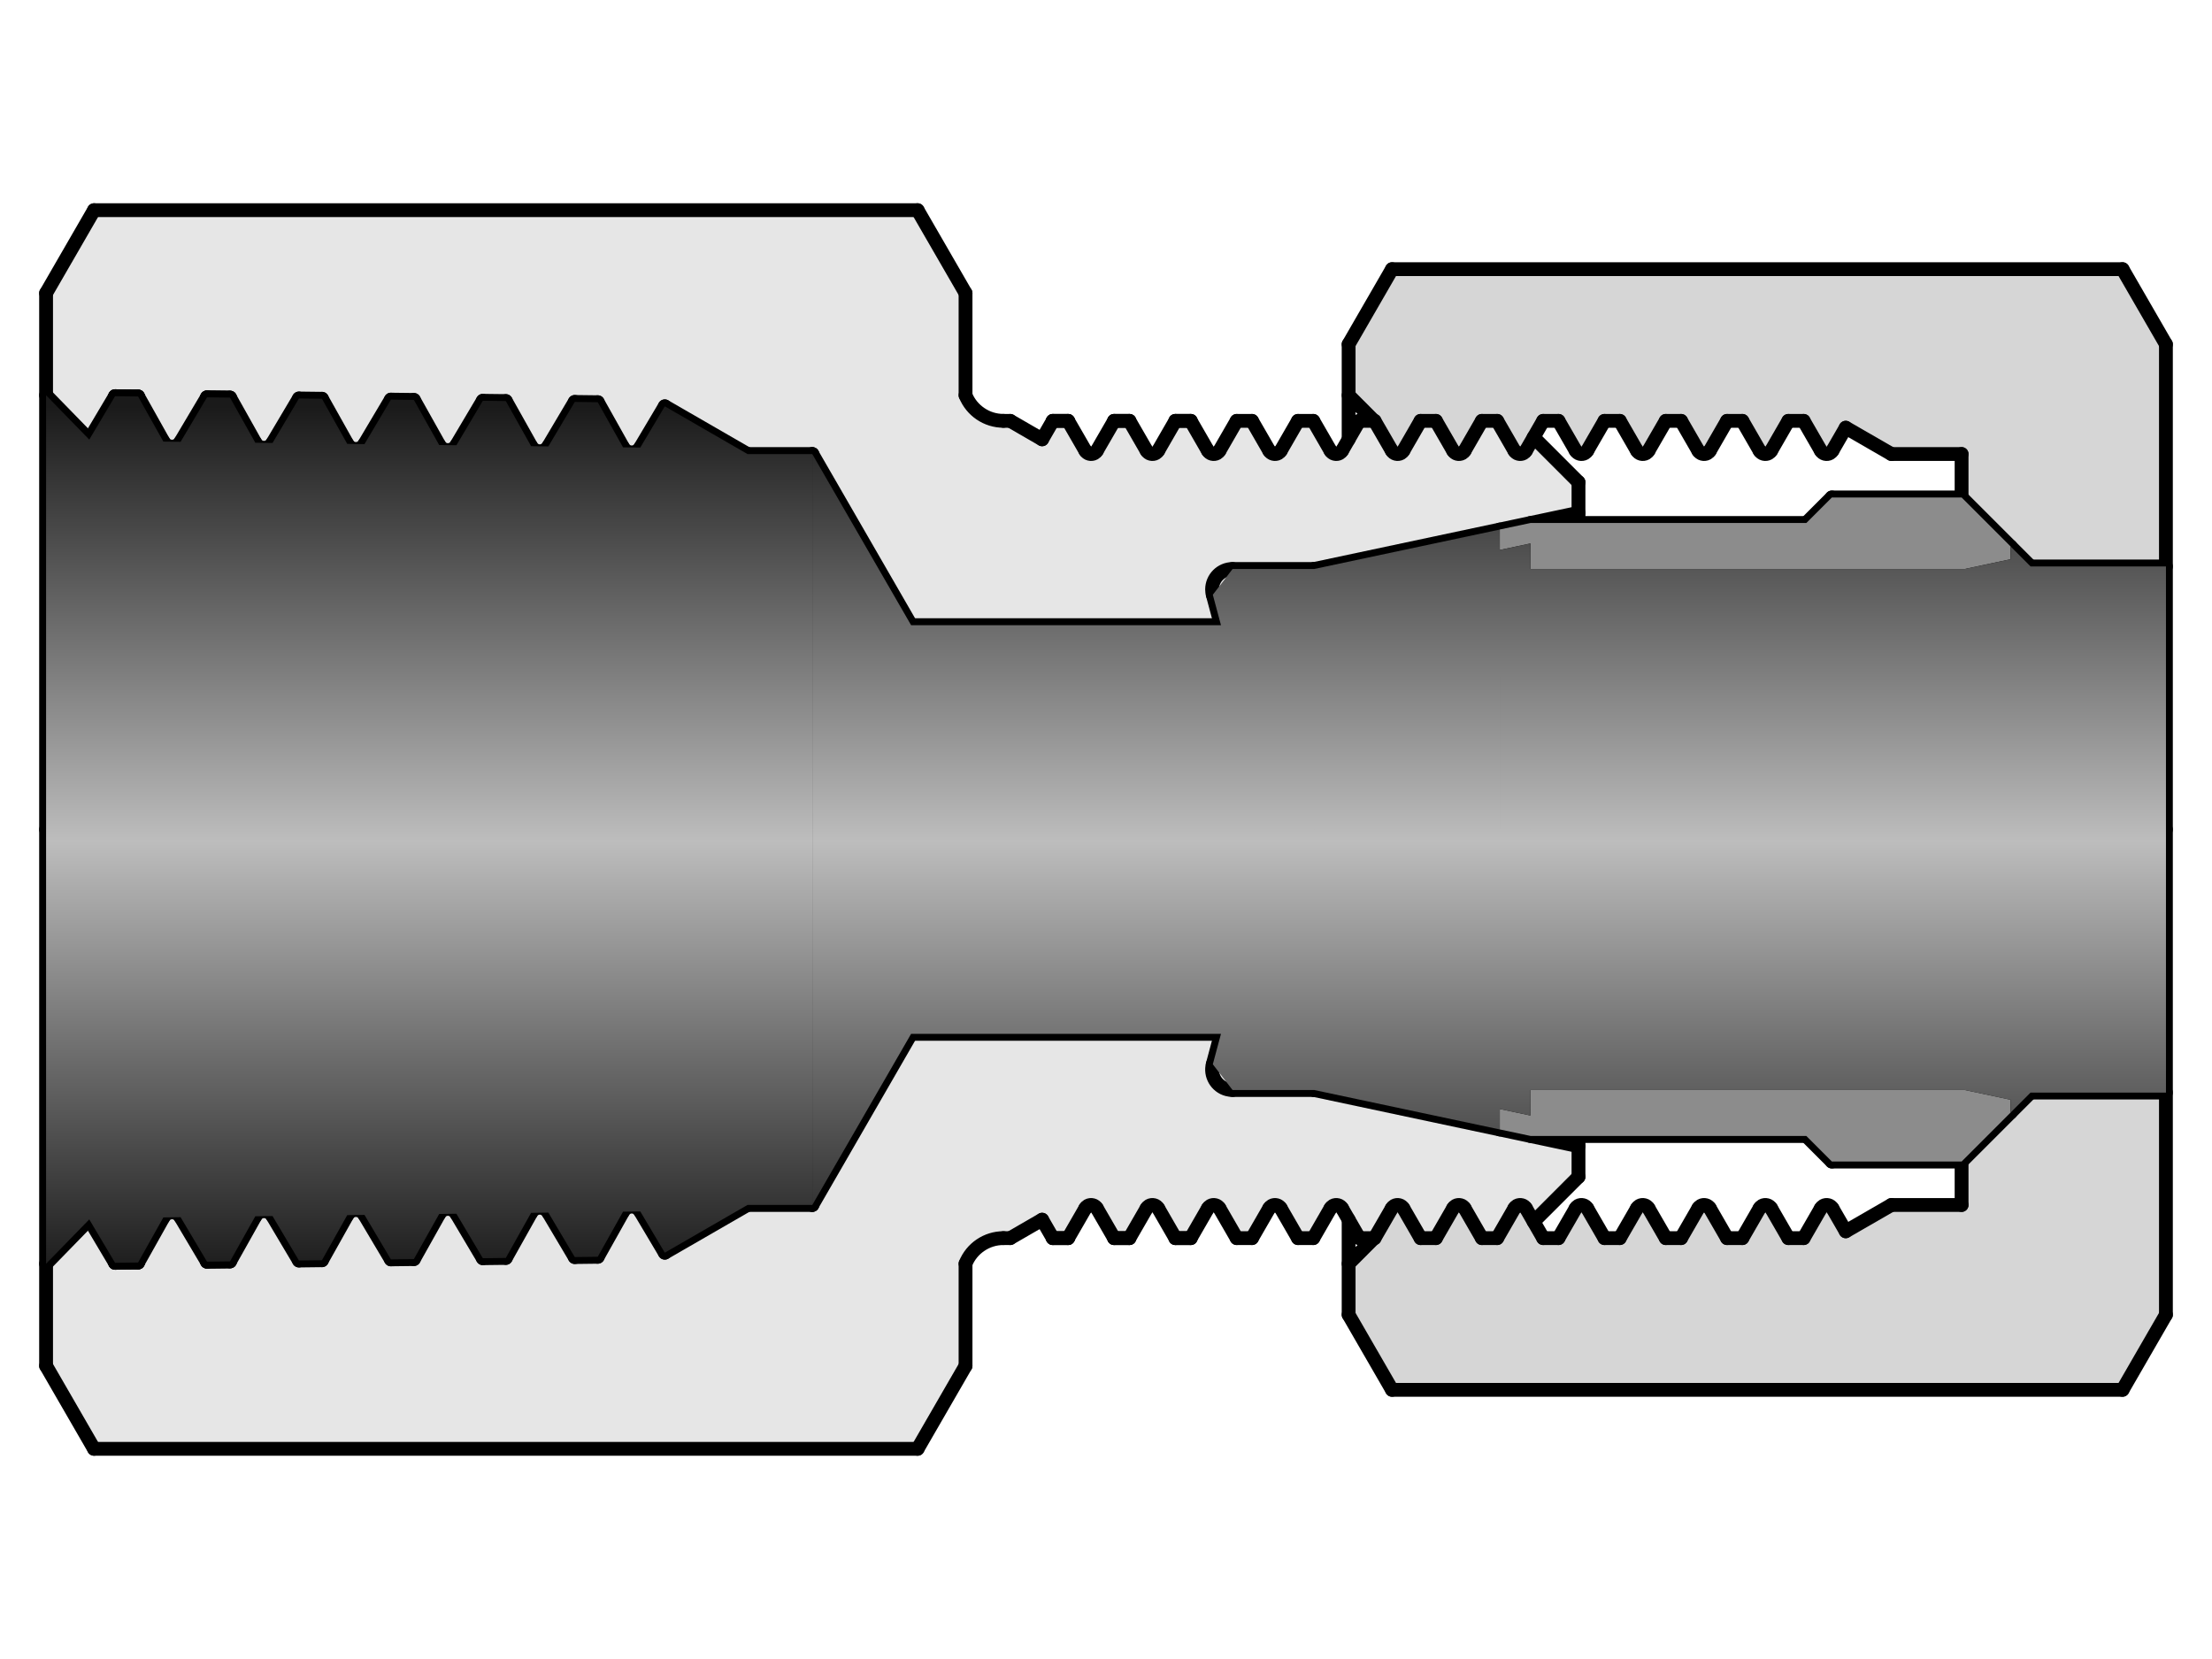 <?xml version="1.0" encoding="UTF-8"?><svg id="_イヤー_1" xmlns="http://www.w3.org/2000/svg" xmlns:xlink="http://www.w3.org/1999/xlink" viewBox="0 0 480 360"><defs><style>.cls-1{fill:url(#CYLINDER_2);}.cls-1,.cls-2,.cls-3,.cls-4{fill-rule:evenodd;}.cls-2{fill:#d6d6d6;}.cls-3{fill:#8c8c8c;}.cls-4{fill:#e6e6e6;}.cls-5{fill:none;stroke:#000;stroke-linecap:round;stroke-linejoin:round;stroke-width:3px;}</style><linearGradient id="CYLINDER_2" x1="-944.47" y1="930.94" x2="-944.47" y2="917.79" gradientTransform="translate(13781.25 -13072.95) scale(14.34)" gradientUnits="userSpaceOnUse"><stop offset="0" stop-color="#1a1a1a"/><stop offset=".5" stop-color="#bdbdbd"/><stop offset="1" stop-color="#1a1a1a"/></linearGradient></defs><g id="HATCH"><path class="cls-2" d="M292.65,285.3l9.41,16.29h158.54l9.41-16.29v-48.22h-29.37l-4.33,4.33-10.63,10.63v9.43h-15.24l-9.91,5.72-2.89-5h-2.49l-3.74,6.48h-3.32l-3.74-6.48h-2.49l-3.74,6.48h-3.32l-3.74-6.48h-2.49l-3.74,6.48h-3.32l-3.74-6.48h-2.49l-3.74,6.48h-3.32l-3.74-6.48h-2.49l-3.74,6.48h-3.32l-2.06-3.57-1.68-2.91h-2.49l-3.74,6.48h-3.32l-3.74-6.48h-2.49l-3.74,6.48h-3.32l-3.74-6.48h-2.49l-3.83,6.48-5.54,5.54v11.08m5.63-193.98l3.74,6.48h2.49l3.74-6.48h3.32l3.74,6.48h2.49l3.74-6.48h3.32l3.74,6.48h2.49l1.68-2.91,2.06-3.57h3.32l3.74,6.48h2.49l3.74-6.48h3.32l3.74,6.48h2.49l3.74-6.48h3.32l3.74,6.48h2.49l3.74-6.48h3.32l3.74,6.48h2.49l3.74-6.48h3.32l3.74,6.48h2.49l2.89-5,9.91,5.72h15.24v9.43l10.63,10.63,4.33,4.33h29.37v-48.22l-9.41-16.29h-158.54l-9.41,16.29v11.08l5.54,5.54h.09Z"/></g><g id="HATCH-2"><path class="cls-4" d="M285.17,123.47l40.28-8.56,6.65-1.41,10.43-2.22v-6.65l-9.73-9.73-1.68,2.91h-2.49l-3.74-6.48h-3.32l-3.74,6.48h-2.49l-3.74-6.48h-3.32l-3.74,6.48h-2.49l-3.83-6.48h-3.23l-2.31,4-1.43,2.48h-2.49l-3.74-6.48h-3.32l-3.74,6.48h-2.49l-3.74-6.48h-3.32l-3.74,6.48h-2.49l-3.74-6.48h-3.32l-3.74,6.48h-2.49l-3.74-6.48h-3.32l-3.74,6.48h-2.49l-3.74-6.48h-3.32l-2.31,4-6.93-4h-1.48l-8.22-5.54v-22.17l-10.4-18H20.4l-10.4,18v22.16l9.37,9.62,5.6-9.42,4.99,.06,5.49,9.79,3.74,.05,5.73-9.65,4.99,.06,5.49,9.79,3.74,.05,5.73-9.65,4.99,.06,5.49,9.79,3.74,.05,5.73-9.65,4.99,.06,5.49,9.79,3.74,.05,5.73-9.65,4.99,.06,5.49,9.79,3.74,.05,5.73-9.65,4.99,.06,5.49,9.79,3.74,.05,5.32-8.95,17.95,10.36h14.05l21.44,37.13h67.24l-1.77-6.61,4.28-5.58h17.72m40.28,121.62l-40.28-8.56h-17.72l-4.28-5.58,1.77-6.61h-67.24l-21.44,37.13h-14.05l-17.95,10.36-5.32-8.95-3.74,.05-5.49,9.79-4.99,.06-5.73-9.65-3.74,.05-5.49,9.79-4.99,.06-5.73-9.65-3.74,.05-5.49,9.79-4.99,.06-5.73-9.65-3.74,.05-5.49,9.79-4.99,.06-5.73-9.65-3.74,.05-5.49,9.79-4.99,.06-5.73-9.65-3.74,.05-5.49,9.79-4.99,.06-5.6-9.42-9.37,9.62v22.16l10.4,18H199.12l10.4-18v-22.17l8.22-5.54h1.48l6.93-4,2.31,4h3.32l3.74-6.48h2.49l3.74,6.48h3.32l3.74-6.48h2.49l3.74,6.48h3.32l3.74-6.48h2.49l3.74,6.48h3.32l3.74-6.48h2.49l3.74,6.48h3.32l3.74-6.48h2.49l1.43,2.48,2.31,4h3.32l3.74-6.48h2.49l3.74,6.48h3.32l3.74-6.48h2.49l3.74,6.48h3.32l3.74-6.48h2.49l1.68,2.91,9.73-9.73v-6.65l-10.43-2.22-6.65-1.41Z"/></g><g id="LINE"><line class="cls-5" x1="302.06" y1="58.41" x2="460.59" y2="58.41"/></g><g id="LINE-2"><line class="cls-5" x1="397.5" y1="107.95" x2="425.66" y2="107.95"/></g><g id="LINE-3"><line class="cls-5" x1="332.1" y1="123.47" x2="426.32" y2="123.47"/></g><g id="LINE-4"><line class="cls-5" x1="292.65" y1="74.7" x2="302.06" y2="58.41"/></g><g id="LINE-5"><line class="cls-5" x1="342.53" y1="111.28" x2="285.17" y2="123.47"/></g><g id="LINE-6"><line class="cls-5" x1="264.94" y1="135.66" x2="197.7" y2="135.66"/></g><g id="LINE-7"><line class="cls-5" x1="285.17" y1="123.47" x2="285.17" y2="180"/></g><g id="LINE-8"><line class="cls-5" x1="264.94" y1="135.66" x2="264.94" y2="180"/></g><g id="LINE-9"><line class="cls-5" x1="285.17" y1="123.47" x2="267.45" y2="123.47"/></g><g id="LINE-10"><line class="cls-5" x1="263.17" y1="129.05" x2="264.94" y2="135.66"/></g><g id="ARC"><path class="cls-5" d="M267.45,123.47c-2.45,0-4.43,1.99-4.43,4.43,0,.39,.05,.77,.15,1.15"/></g><g id="ARC-2"><path class="cls-5" d="M209.52,85.78c1.36,3.35,4.61,5.54,8.22,5.54"/></g><g id="LINE-11"><line class="cls-5" x1="226.14" y1="95.33" x2="219.22" y2="91.33"/></g><g id="LINE-12"><line class="cls-5" x1="292.65" y1="95.33" x2="292.65" y2="74.7"/></g><g id="LINE-13"><line class="cls-5" x1="292.65" y1="85.78" x2="298.19" y2="91.33"/></g><g id="LINE-14"><line class="cls-5" x1="325.45" y1="114.91" x2="325.45" y2="180"/></g><g id="LINE-15"><line class="cls-5" x1="332.1" y1="117.93" x2="332.1" y2="180"/></g><g id="LINE-16"><line class="cls-5" x1="325.45" y1="119.34" x2="332.1" y2="117.93"/></g><g id="LINE-17"><line class="cls-5" x1="332.1" y1="113.49" x2="391.96" y2="113.49"/></g><g id="LINE-18"><line class="cls-5" x1="332.8" y1="94.9" x2="342.53" y2="104.63"/></g><g id="LINE-19"><line class="cls-5" x1="342.53" y1="104.63" x2="342.53" y2="113.49"/></g><g id="LINE-20"><line class="cls-5" x1="400.52" y1="92.81" x2="410.42" y2="98.52"/></g><g id="LINE-21"><line class="cls-5" x1="391.96" y1="113.49" x2="397.5" y2="107.95"/></g><g id="LINE-22"><line class="cls-5" x1="440.63" y1="122.92" x2="425.66" y2="107.95"/></g><g id="LINE-23"><line class="cls-5" x1="470" y1="74.7" x2="470" y2="180"/></g><g id="LINE-24"><line class="cls-5" x1="440.63" y1="122.92" x2="440.63" y2="180"/></g><g id="LINE-25"><line class="cls-5" x1="426.32" y1="123.47" x2="426.32" y2="180"/></g><g id="LINE-26"><line class="cls-5" x1="436.29" y1="118.58" x2="436.29" y2="180"/></g><g id="LINE-27"><line class="cls-5" x1="470" y1="122.92" x2="440.63" y2="122.92"/></g><g id="LINE-28"><line class="cls-5" x1="426.32" y1="123.47" x2="436.29" y2="121.35"/></g><g id="LINE-29"><line class="cls-5" x1="425.66" y1="107.95" x2="425.66" y2="98.52"/></g><g id="LINE-30"><line class="cls-5" x1="460.59" y1="58.41" x2="470" y2="74.7"/></g><g id="LINE-31"><line class="cls-5" x1="209.52" y1="85.78" x2="209.52" y2="63.61"/></g><g id="LINE-32"><line class="cls-5" x1="209.52" y1="63.61" x2="199.12" y2="45.61"/></g><g id="LINE-33"><line class="cls-5" x1="199.12" y1="45.61" x2="20.4" y2="45.61"/></g><g id="LINE-34"><line class="cls-5" x1="20.4" y1="45.61" x2="10" y2="63.61"/></g><g id="LINE-35"><line class="cls-5" x1="10" y1="63.61" x2="10" y2="180"/></g><g id="LINE-36"><line class="cls-5" x1="176.27" y1="98.53" x2="176.27" y2="180"/></g><g id="LINE-37"><line class="cls-5" x1="10" y1="85.77" x2="19.37" y2="95.39"/></g><g id="LINE-38"><line class="cls-5" x1="144.26" y1="88.17" x2="162.21" y2="98.53"/></g><g id="LINE-39"><line class="cls-5" x1="162.21" y1="98.53" x2="176.27" y2="98.53"/></g><g id="LINE-40"><line class="cls-5" x1="197.7" y1="180" x2="197.7" y2="135.66"/></g><g id="LINE-41"><line class="cls-5" x1="197.7" y1="135.66" x2="176.27" y2="98.53"/></g><g id="LINE-42"><line class="cls-5" x1="228.45" y1="91.33" x2="231.78" y2="91.33"/></g><g id="LINE-43"><line class="cls-5" x1="241.76" y1="91.33" x2="245.08" y2="91.33"/></g><g id="LINE-44"><line class="cls-5" x1="255.06" y1="91.33" x2="258.38" y2="91.33"/></g><g id="LINE-45"><line class="cls-5" x1="251.32" y1="97.81" x2="255.06" y2="91.33"/></g><g id="LINE-46"><line class="cls-5" x1="258.38" y1="91.33" x2="262.12" y2="97.81"/></g><g id="LINE-47"><line class="cls-5" x1="264.62" y1="97.81" x2="268.36" y2="91.33"/></g><g id="LINE-48"><line class="cls-5" x1="226.14" y1="95.33" x2="228.45" y2="91.33"/></g><g id="LINE-49"><line class="cls-5" x1="231.78" y1="91.33" x2="235.52" y2="97.81"/></g><g id="LINE-50"><line class="cls-5" x1="238.01" y1="97.81" x2="241.76" y2="91.33"/></g><g id="LINE-51"><line class="cls-5" x1="245.08" y1="91.33" x2="248.82" y2="97.81"/></g><g id="ARC-3"><path class="cls-5" d="M262.12,97.81c.4,.69,1.28,.92,1.97,.53,.22-.13,.4-.31,.53-.53"/></g><g id="ARC-4"><path class="cls-5" d="M248.82,97.81c.4,.69,1.28,.92,1.97,.53,.22-.13,.4-.31,.53-.53"/></g><g id="LINE-52"><line class="cls-5" x1="255.06" y1="91.33" x2="258.38" y2="91.33"/></g><g id="LINE-53"><line class="cls-5" x1="241.76" y1="91.33" x2="245.08" y2="91.33"/></g><g id="LINE-54"><line class="cls-5" x1="228.45" y1="91.33" x2="231.78" y2="91.33"/></g><g id="ARC-5"><path class="cls-5" d="M235.52,97.81c.4,.69,1.28,.92,1.97,.53,.22-.13,.4-.31,.53-.53"/></g><g id="LINE-55"><line class="cls-5" x1="271.68" y1="91.33" x2="275.42" y2="97.81"/></g><g id="LINE-56"><line class="cls-5" x1="277.92" y1="97.81" x2="281.66" y2="91.33"/></g><g id="ARC-6"><path class="cls-5" d="M275.42,97.81c.4,.69,1.28,.92,1.97,.53,.22-.13,.4-.31,.53-.53"/></g><g id="LINE-57"><line class="cls-5" x1="268.36" y1="91.33" x2="271.68" y2="91.33"/></g><g id="LINE-58"><line class="cls-5" x1="284.98" y1="91.33" x2="288.72" y2="97.81"/></g><g id="ARC-7"><path class="cls-5" d="M288.72,97.81c.4,.69,1.28,.92,1.97,.53,.22-.13,.4-.31,.53-.53"/></g><g id="LINE-59"><line class="cls-5" x1="281.66" y1="91.33" x2="284.98" y2="91.33"/></g><g id="LINE-60"><line class="cls-5" x1="217.74" y1="91.33" x2="219.22" y2="91.33"/></g><g id="LINE-61"><line class="cls-5" x1="291.22" y1="97.81" x2="294.96" y2="91.33"/></g><g id="LINE-62"><line class="cls-5" x1="298.28" y1="91.33" x2="302.03" y2="97.81"/></g><g id="ARC-8"><path class="cls-5" d="M302.03,97.81c.4,.69,1.28,.92,1.97,.53,.22-.13,.4-.31,.53-.53"/></g><g id="LINE-63"><line class="cls-5" x1="294.96" y1="91.33" x2="298.28" y2="91.33"/></g><g id="LINE-64"><line class="cls-5" x1="304.52" y1="97.81" x2="308.26" y2="91.33"/></g><g id="LINE-65"><line class="cls-5" x1="311.59" y1="91.33" x2="315.33" y2="97.81"/></g><g id="ARC-9"><path class="cls-5" d="M315.33,97.81c.4,.69,1.28,.92,1.97,.53,.22-.13,.4-.31,.53-.53"/></g><g id="LINE-66"><line class="cls-5" x1="308.26" y1="91.33" x2="311.59" y2="91.33"/></g><g id="LINE-67"><line class="cls-5" x1="317.82" y1="97.81" x2="321.56" y2="91.33"/></g><g id="LINE-68"><line class="cls-5" x1="324.89" y1="91.33" x2="328.63" y2="97.81"/></g><g id="ARC-10"><path class="cls-5" d="M328.63,97.81c.4,.69,1.28,.92,1.97,.53,.22-.13,.4-.31,.53-.53"/></g><g id="LINE-69"><line class="cls-5" x1="321.56" y1="91.33" x2="324.89" y2="91.33"/></g><g id="LINE-70"><line class="cls-5" x1="331.12" y1="97.81" x2="334.86" y2="91.33"/></g><g id="LINE-71"><line class="cls-5" x1="338.19" y1="91.33" x2="341.93" y2="97.81"/></g><g id="ARC-11"><path class="cls-5" d="M341.93,97.81c.4,.69,1.28,.92,1.97,.53,.22-.13,.4-.31,.53-.53"/></g><g id="LINE-72"><line class="cls-5" x1="334.86" y1="91.33" x2="338.19" y2="91.33"/></g><g id="LINE-73"><line class="cls-5" x1="344.42" y1="97.81" x2="348.17" y2="91.33"/></g><g id="LINE-74"><line class="cls-5" x1="351.49" y1="91.33" x2="355.23" y2="97.81"/></g><g id="ARC-12"><path class="cls-5" d="M355.23,97.81c.4,.69,1.28,.92,1.97,.53,.22-.13,.4-.31,.53-.53"/></g><g id="LINE-75"><line class="cls-5" x1="348.17" y1="91.33" x2="351.49" y2="91.33"/></g><g id="LINE-76"><line class="cls-5" x1="357.72" y1="97.81" x2="361.47" y2="91.33"/></g><g id="LINE-77"><line class="cls-5" x1="364.79" y1="91.33" x2="368.53" y2="97.81"/></g><g id="ARC-13"><path class="cls-5" d="M368.53,97.81c.4,.69,1.28,.92,1.97,.53,.22-.13,.4-.31,.53-.53"/></g><g id="LINE-78"><line class="cls-5" x1="361.47" y1="91.33" x2="364.79" y2="91.33"/></g><g id="LINE-79"><line class="cls-5" x1="371.03" y1="97.81" x2="374.77" y2="91.33"/></g><g id="LINE-80"><line class="cls-5" x1="378.09" y1="91.33" x2="381.83" y2="97.81"/></g><g id="ARC-14"><path class="cls-5" d="M381.83,97.81c.4,.69,1.28,.92,1.97,.53,.22-.13,.4-.31,.53-.53"/></g><g id="LINE-81"><line class="cls-5" x1="374.77" y1="91.33" x2="378.09" y2="91.33"/></g><g id="LINE-82"><line class="cls-5" x1="384.33" y1="97.81" x2="388.07" y2="91.33"/></g><g id="LINE-83"><line class="cls-5" x1="391.39" y1="91.33" x2="395.13" y2="97.81"/></g><g id="ARC-15"><path class="cls-5" d="M395.13,97.81c.4,.69,1.28,.92,1.97,.53,.22-.13,.4-.31,.53-.53"/></g><g id="LINE-84"><line class="cls-5" x1="388.07" y1="91.33" x2="391.39" y2="91.33"/></g><g id="LINE-85"><line class="cls-5" x1="397.63" y1="97.81" x2="400.52" y2="92.81"/></g><g id="LINE-86"><line class="cls-5" x1="410.42" y1="98.52" x2="425.66" y2="98.52"/></g><g id="LINE-87"><line class="cls-5" x1="24.97" y1="85.97" x2="29.96" y2="86.03"/></g><g id="LINE-88"><line class="cls-5" x1="44.92" y1="86.22" x2="49.91" y2="86.28"/></g><g id="LINE-89"><line class="cls-5" x1="39.19" y1="95.87" x2="44.92" y2="86.22"/></g><g id="LINE-90"><line class="cls-5" x1="49.91" y1="86.28" x2="55.4" y2="96.07"/></g><g id="LINE-91"><line class="cls-5" x1="59.14" y1="96.12" x2="64.87" y2="86.47"/></g><g id="LINE-92"><line class="cls-5" x1="19.37" y1="95.39" x2="24.97" y2="85.97"/></g><g id="LINE-93"><line class="cls-5" x1="29.96" y1="86.03" x2="35.45" y2="95.82"/></g><g id="ARC-16"><path class="cls-5" d="M55.4,96.07c.58,1.04,1.9,1.41,2.94,.83,.33-.19,.61-.45,.8-.78"/></g><g id="ARC-17"><path class="cls-5" d="M35.45,95.82c.58,1.04,1.9,1.41,2.94,.83,.33-.19,.61-.45,.8-.78"/></g><g id="LINE-94"><line class="cls-5" x1="44.92" y1="86.22" x2="49.91" y2="86.28"/></g><g id="LINE-95"><line class="cls-5" x1="24.97" y1="85.97" x2="29.96" y2="86.03"/></g><g id="LINE-96"><line class="cls-5" x1="69.86" y1="86.53" x2="75.35" y2="96.32"/></g><g id="LINE-97"><line class="cls-5" x1="79.09" y1="96.37" x2="84.82" y2="86.72"/></g><g id="ARC-18"><path class="cls-5" d="M75.35,96.32c.58,1.04,1.9,1.41,2.94,.83,.33-.19,.61-.45,.8-.78"/></g><g id="LINE-98"><line class="cls-5" x1="64.87" y1="86.47" x2="69.86" y2="86.53"/></g><g id="LINE-99"><line class="cls-5" x1="89.81" y1="86.78" x2="95.3" y2="96.57"/></g><g id="LINE-100"><line class="cls-5" x1="84.82" y1="86.72" x2="89.81" y2="86.78"/></g><g id="LINE-101"><line class="cls-5" x1="99.04" y1="96.62" x2="104.77" y2="86.97"/></g><g id="ARC-19"><path class="cls-5" d="M95.3,96.57c.58,1.04,1.9,1.41,2.94,.83,.33-.19,.61-.45,.8-.78"/></g><g id="LINE-102"><line class="cls-5" x1="109.76" y1="87.03" x2="115.25" y2="96.82"/></g><g id="LINE-103"><line class="cls-5" x1="104.77" y1="86.97" x2="109.76" y2="87.03"/></g><g id="LINE-104"><line class="cls-5" x1="118.99" y1="96.87" x2="124.72" y2="87.22"/></g><g id="ARC-20"><path class="cls-5" d="M115.25,96.82c.58,1.04,1.9,1.41,2.94,.83,.33-.19,.61-.45,.8-.78"/></g><g id="LINE-105"><line class="cls-5" x1="129.71" y1="87.28" x2="135.2" y2="97.07"/></g><g id="LINE-106"><line class="cls-5" x1="124.72" y1="87.22" x2="129.71" y2="87.28"/></g><g id="LINE-107"><line class="cls-5" x1="138.94" y1="97.12" x2="144.26" y2="88.17"/></g><g id="ARC-21"><path class="cls-5" d="M135.2,97.07c.58,1.04,1.9,1.41,2.94,.83,.33-.19,.61-.45,.8-.78"/></g><g id="LINE-108"><line class="cls-5" x1="302.06" y1="301.59" x2="460.59" y2="301.59"/></g><g id="LINE-109"><line class="cls-5" x1="397.5" y1="252.05" x2="425.66" y2="252.05"/></g><g id="LINE-110"><line class="cls-5" x1="332.1" y1="236.53" x2="426.32" y2="236.53"/></g><g id="LINE-111"><line class="cls-5" x1="292.65" y1="285.3" x2="302.06" y2="301.59"/></g><g id="LINE-112"><line class="cls-5" x1="342.53" y1="248.72" x2="285.17" y2="236.53"/></g><g id="LINE-113"><line class="cls-5" x1="264.94" y1="224.34" x2="197.7" y2="224.34"/></g><g id="LINE-114"><line class="cls-5" x1="285.17" y1="236.53" x2="285.17" y2="180"/></g><g id="LINE-115"><line class="cls-5" x1="264.94" y1="224.34" x2="264.94" y2="180"/></g><g id="LINE-116"><line class="cls-5" x1="285.17" y1="236.53" x2="267.45" y2="236.53"/></g><g id="LINE-117"><line class="cls-5" x1="263.17" y1="230.95" x2="264.94" y2="224.34"/></g><g id="ARC-22"><path class="cls-5" d="M263.17,230.95c-.63,2.37,.77,4.8,3.14,5.43,.37,.1,.76,.15,1.15,.15"/></g><g id="ARC-23"><path class="cls-5" d="M217.74,268.67c-3.61,0-6.87,2.19-8.22,5.54"/></g><g id="LINE-118"><line class="cls-5" x1="226.14" y1="264.67" x2="219.22" y2="268.67"/></g><g id="LINE-119"><line class="cls-5" x1="292.65" y1="264.67" x2="292.65" y2="285.3"/></g><g id="LINE-120"><line class="cls-5" x1="292.65" y1="274.22" x2="298.19" y2="268.67"/></g><g id="LINE-121"><line class="cls-5" x1="325.45" y1="245.09" x2="325.45" y2="180"/></g><g id="LINE-122"><line class="cls-5" x1="332.1" y1="242.07" x2="332.1" y2="180"/></g><g id="LINE-123"><line class="cls-5" x1="325.45" y1="240.66" x2="332.1" y2="242.07"/></g><g id="LINE-124"><line class="cls-5" x1="332.1" y1="246.51" x2="391.96" y2="246.51"/></g><g id="LINE-125"><line class="cls-5" x1="332.8" y1="265.1" x2="342.53" y2="255.37"/></g><g id="LINE-126"><line class="cls-5" x1="342.53" y1="255.37" x2="342.53" y2="246.51"/></g><g id="LINE-127"><line class="cls-5" x1="400.52" y1="267.19" x2="410.42" y2="261.48"/></g><g id="LINE-128"><line class="cls-5" x1="391.96" y1="246.51" x2="397.5" y2="252.05"/></g><g id="LINE-129"><line class="cls-5" x1="440.63" y1="237.08" x2="425.66" y2="252.05"/></g><g id="LINE-130"><line class="cls-5" x1="470" y1="285.3" x2="470" y2="180"/></g><g id="LINE-131"><line class="cls-5" x1="440.63" y1="237.08" x2="440.63" y2="180"/></g><g id="LINE-132"><line class="cls-5" x1="426.32" y1="236.53" x2="426.32" y2="180"/></g><g id="LINE-133"><line class="cls-5" x1="436.29" y1="241.42" x2="436.29" y2="180"/></g><g id="LINE-134"><line class="cls-5" x1="470" y1="237.08" x2="440.63" y2="237.08"/></g><g id="LINE-135"><line class="cls-5" x1="426.32" y1="236.53" x2="436.29" y2="238.65"/></g><g id="LINE-136"><line class="cls-5" x1="425.66" y1="252.05" x2="425.66" y2="261.48"/></g><g id="LINE-137"><line class="cls-5" x1="460.59" y1="301.59" x2="470" y2="285.3"/></g><g id="LINE-138"><line class="cls-5" x1="209.52" y1="274.22" x2="209.52" y2="296.39"/></g><g id="LINE-139"><line class="cls-5" x1="209.52" y1="296.39" x2="199.12" y2="314.39"/></g><g id="LINE-140"><line class="cls-5" x1="199.12" y1="314.39" x2="20.4" y2="314.39"/></g><g id="LINE-141"><line class="cls-5" x1="20.4" y1="314.39" x2="10" y2="296.39"/></g><g id="LINE-142"><line class="cls-5" x1="10" y1="296.39" x2="10" y2="180"/></g><g id="LINE-143"><line class="cls-5" x1="176.27" y1="261.47" x2="176.27" y2="180"/></g><g id="LINE-144"><line class="cls-5" x1="10" y1="274.23" x2="19.37" y2="264.61"/></g><g id="LINE-145"><line class="cls-5" x1="144.26" y1="271.83" x2="162.21" y2="261.47"/></g><g id="LINE-146"><line class="cls-5" x1="162.21" y1="261.47" x2="176.27" y2="261.47"/></g><g id="LINE-147"><line class="cls-5" x1="197.7" y1="180" x2="197.7" y2="224.34"/></g><g id="LINE-148"><line class="cls-5" x1="197.7" y1="224.34" x2="176.27" y2="261.47"/></g><g id="LINE-149"><line class="cls-5" x1="228.45" y1="268.67" x2="231.78" y2="268.67"/></g><g id="LINE-150"><line class="cls-5" x1="241.76" y1="268.67" x2="245.08" y2="268.67"/></g><g id="LINE-151"><line class="cls-5" x1="255.06" y1="268.67" x2="258.38" y2="268.67"/></g><g id="LINE-152"><line class="cls-5" x1="251.32" y1="262.19" x2="255.06" y2="268.67"/></g><g id="LINE-153"><line class="cls-5" x1="258.38" y1="268.67" x2="262.12" y2="262.19"/></g><g id="LINE-154"><line class="cls-5" x1="264.62" y1="262.19" x2="268.36" y2="268.67"/></g><g id="LINE-155"><line class="cls-5" x1="226.14" y1="264.67" x2="228.45" y2="268.67"/></g><g id="LINE-156"><line class="cls-5" x1="231.78" y1="268.67" x2="235.52" y2="262.19"/></g><g id="LINE-157"><line class="cls-5" x1="238.01" y1="262.19" x2="241.76" y2="268.67"/></g><g id="LINE-158"><line class="cls-5" x1="245.08" y1="268.67" x2="248.82" y2="262.19"/></g><g id="ARC-24"><path class="cls-5" d="M264.62,262.19c-.4-.69-1.28-.92-1.97-.53-.22,.13-.4,.31-.53,.53"/></g><g id="ARC-25"><path class="cls-5" d="M251.32,262.19c-.4-.69-1.28-.92-1.97-.53-.22,.13-.4,.31-.53,.53"/></g><g id="LINE-159"><line class="cls-5" x1="255.06" y1="268.67" x2="258.38" y2="268.67"/></g><g id="LINE-160"><line class="cls-5" x1="241.76" y1="268.67" x2="245.08" y2="268.67"/></g><g id="LINE-161"><line class="cls-5" x1="228.45" y1="268.67" x2="231.78" y2="268.67"/></g><g id="ARC-26"><path class="cls-5" d="M238.01,262.19c-.4-.69-1.28-.92-1.97-.53-.22,.13-.4,.31-.53,.53"/></g><g id="LINE-162"><line class="cls-5" x1="271.68" y1="268.67" x2="275.42" y2="262.19"/></g><g id="LINE-163"><line class="cls-5" x1="277.92" y1="262.19" x2="281.66" y2="268.67"/></g><g id="ARC-27"><path class="cls-5" d="M277.92,262.19c-.4-.69-1.28-.92-1.97-.53-.22,.13-.4,.31-.53,.53"/></g><g id="LINE-164"><line class="cls-5" x1="268.36" y1="268.67" x2="271.68" y2="268.67"/></g><g id="LINE-165"><line class="cls-5" x1="284.98" y1="268.67" x2="288.72" y2="262.19"/></g><g id="ARC-28"><path class="cls-5" d="M291.22,262.19c-.4-.69-1.28-.92-1.97-.53-.22,.13-.4,.31-.53,.53"/></g><g id="LINE-166"><line class="cls-5" x1="281.66" y1="268.67" x2="284.98" y2="268.67"/></g><g id="LINE-167"><line class="cls-5" x1="217.74" y1="268.67" x2="219.22" y2="268.67"/></g><g id="LINE-168"><line class="cls-5" x1="291.22" y1="262.19" x2="294.96" y2="268.67"/></g><g id="LINE-169"><line class="cls-5" x1="298.28" y1="268.67" x2="302.03" y2="262.19"/></g><g id="ARC-29"><path class="cls-5" d="M304.52,262.19c-.4-.69-1.28-.92-1.97-.53-.22,.13-.4,.31-.53,.53"/></g><g id="LINE-170"><line class="cls-5" x1="294.96" y1="268.67" x2="298.28" y2="268.67"/></g><g id="LINE-171"><line class="cls-5" x1="304.52" y1="262.19" x2="308.26" y2="268.67"/></g><g id="LINE-172"><line class="cls-5" x1="311.59" y1="268.67" x2="315.33" y2="262.19"/></g><g id="ARC-30"><path class="cls-5" d="M317.82,262.19c-.4-.69-1.28-.92-1.97-.53-.22,.13-.4,.31-.53,.53"/></g><g id="LINE-173"><line class="cls-5" x1="308.26" y1="268.67" x2="311.59" y2="268.67"/></g><g id="LINE-174"><line class="cls-5" x1="317.82" y1="262.19" x2="321.56" y2="268.67"/></g><g id="LINE-175"><line class="cls-5" x1="324.89" y1="268.67" x2="328.63" y2="262.19"/></g><g id="ARC-31"><path class="cls-5" d="M331.12,262.19c-.4-.69-1.28-.92-1.97-.53-.22,.13-.4,.31-.53,.53"/></g><g id="LINE-176"><line class="cls-5" x1="321.56" y1="268.67" x2="324.89" y2="268.67"/></g><g id="LINE-177"><line class="cls-5" x1="331.12" y1="262.19" x2="334.86" y2="268.67"/></g><g id="LINE-178"><line class="cls-5" x1="338.19" y1="268.67" x2="341.93" y2="262.19"/></g><g id="ARC-32"><path class="cls-5" d="M344.42,262.19c-.4-.69-1.28-.92-1.97-.53-.22,.13-.4,.31-.53,.53"/></g><g id="LINE-179"><line class="cls-5" x1="334.86" y1="268.67" x2="338.19" y2="268.67"/></g><g id="LINE-180"><line class="cls-5" x1="344.42" y1="262.19" x2="348.17" y2="268.67"/></g><g id="LINE-181"><line class="cls-5" x1="351.49" y1="268.67" x2="355.23" y2="262.19"/></g><g id="ARC-33"><path class="cls-5" d="M357.72,262.19c-.4-.69-1.28-.92-1.97-.53-.22,.13-.4,.31-.53,.53"/></g><g id="LINE-182"><line class="cls-5" x1="348.17" y1="268.67" x2="351.49" y2="268.67"/></g><g id="LINE-183"><line class="cls-5" x1="357.72" y1="262.19" x2="361.47" y2="268.67"/></g><g id="LINE-184"><line class="cls-5" x1="364.79" y1="268.67" x2="368.53" y2="262.19"/></g><g id="ARC-34"><path class="cls-5" d="M371.03,262.19c-.4-.69-1.28-.92-1.97-.53-.22,.13-.4,.31-.53,.53"/></g><g id="LINE-185"><line class="cls-5" x1="361.47" y1="268.67" x2="364.79" y2="268.67"/></g><g id="LINE-186"><line class="cls-5" x1="371.03" y1="262.19" x2="374.77" y2="268.67"/></g><g id="LINE-187"><line class="cls-5" x1="378.09" y1="268.67" x2="381.83" y2="262.19"/></g><g id="ARC-35"><path class="cls-5" d="M384.33,262.19c-.4-.69-1.28-.92-1.97-.53-.22,.13-.4,.31-.53,.53"/></g><g id="LINE-188"><line class="cls-5" x1="374.77" y1="268.67" x2="378.09" y2="268.67"/></g><g id="LINE-189"><line class="cls-5" x1="384.33" y1="262.19" x2="388.07" y2="268.67"/></g><g id="LINE-190"><line class="cls-5" x1="391.39" y1="268.67" x2="395.13" y2="262.19"/></g><g id="ARC-36"><path class="cls-5" d="M397.63,262.19c-.4-.69-1.28-.92-1.97-.53-.22,.13-.4,.31-.53,.53"/></g><g id="LINE-191"><line class="cls-5" x1="388.07" y1="268.67" x2="391.39" y2="268.67"/></g><g id="LINE-192"><line class="cls-5" x1="397.63" y1="262.19" x2="400.52" y2="267.19"/></g><g id="LINE-193"><line class="cls-5" x1="410.42" y1="261.48" x2="425.66" y2="261.48"/></g><g id="LINE-194"><line class="cls-5" x1="24.97" y1="274.03" x2="29.96" y2="273.97"/></g><g id="LINE-195"><line class="cls-5" x1="44.92" y1="273.78" x2="49.91" y2="273.72"/></g><g id="LINE-196"><line class="cls-5" x1="39.19" y1="264.13" x2="44.92" y2="273.78"/></g><g id="LINE-197"><line class="cls-5" x1="49.91" y1="273.72" x2="55.4" y2="263.93"/></g><g id="LINE-198"><line class="cls-5" x1="59.14" y1="263.88" x2="64.87" y2="273.53"/></g><g id="LINE-199"><line class="cls-5" x1="19.37" y1="264.61" x2="24.97" y2="274.03"/></g><g id="LINE-200"><line class="cls-5" x1="29.96" y1="273.97" x2="35.45" y2="264.18"/></g><g id="ARC-37"><path class="cls-5" d="M59.14,263.88c-.61-1.03-1.93-1.36-2.96-.75-.33,.19-.6,.47-.78,.8"/></g><g id="ARC-38"><path class="cls-5" d="M39.19,264.13c-.61-1.03-1.93-1.36-2.96-.75-.33,.19-.6,.47-.78,.8"/></g><g id="LINE-201"><line class="cls-5" x1="44.92" y1="273.78" x2="49.91" y2="273.72"/></g><g id="LINE-202"><line class="cls-5" x1="24.97" y1="274.03" x2="29.96" y2="273.97"/></g><g id="LINE-203"><line class="cls-5" x1="69.86" y1="273.47" x2="75.35" y2="263.68"/></g><g id="LINE-204"><line class="cls-5" x1="79.09" y1="263.63" x2="84.82" y2="273.28"/></g><g id="ARC-39"><path class="cls-5" d="M79.09,263.63c-.61-1.03-1.93-1.36-2.96-.75-.33,.19-.6,.47-.78,.8"/></g><g id="LINE-205"><line class="cls-5" x1="64.87" y1="273.53" x2="69.86" y2="273.47"/></g><g id="LINE-206"><line class="cls-5" x1="89.81" y1="273.22" x2="95.3" y2="263.43"/></g><g id="LINE-207"><line class="cls-5" x1="84.82" y1="273.28" x2="89.81" y2="273.22"/></g><g id="LINE-208"><line class="cls-5" x1="99.04" y1="263.38" x2="104.77" y2="273.03"/></g><g id="ARC-40"><path class="cls-5" d="M99.04,263.38c-.61-1.03-1.93-1.36-2.96-.75-.33,.19-.6,.47-.78,.8"/></g><g id="LINE-209"><line class="cls-5" x1="109.76" y1="272.97" x2="115.25" y2="263.18"/></g><g id="LINE-210"><line class="cls-5" x1="104.77" y1="273.03" x2="109.76" y2="272.97"/></g><g id="LINE-211"><line class="cls-5" x1="118.99" y1="263.13" x2="124.72" y2="272.78"/></g><g id="ARC-41"><path class="cls-5" d="M118.99,263.13c-.61-1.03-1.93-1.36-2.96-.75-.33,.19-.6,.47-.78,.8"/></g><g id="LINE-212"><line class="cls-5" x1="129.71" y1="272.72" x2="135.2" y2="262.93"/></g><g id="LINE-213"><line class="cls-5" x1="124.72" y1="272.78" x2="129.71" y2="272.72"/></g><g id="LINE-214"><line class="cls-5" x1="138.94" y1="262.88" x2="144.26" y2="271.83"/></g><g id="ARC-42"><path class="cls-5" d="M138.94,262.88c-.61-1.03-1.93-1.36-2.96-.75-.33,.19-.6,.47-.78,.8"/></g><g id="HATCH-3"><path class="cls-3" d="M325.45,114.91v4.43l6.65-1.41v5.54h94.22l9.98-2.12v-2.77l-10.63-10.63h-28.16l-5.54,5.54h-59.86l-6.65,1.41m6.65,131.6h59.86l5.54,5.54h28.16l10.63-10.63v-2.77l-9.98-2.12h-94.22v5.54l-6.65-1.41v4.43l6.65,1.41Z"/></g><g id="HATCH-4"><path class="cls-1" d="M10,180v94.23l9.37-9.62,5.6,9.42,4.99-.06,5.49-9.79,3.74-.05,5.73,9.65,4.99-.06,5.49-9.79,3.74-.05,5.73,9.65,4.99-.06,5.49-9.79,3.74-.05,5.73,9.65,4.99-.06,5.49-9.79,3.74-.05,5.73,9.65,4.99-.06,5.49-9.79,3.74-.05,5.73,9.65,4.99-.06,5.49-9.79,3.74-.05,5.32,8.95,17.95-10.36h14.05V98.53h-14.05l-17.95-10.36-5.32,8.95-3.74-.05-5.49-9.79-4.99-.06-5.73,9.65-3.74-.05-5.49-9.79-4.99-.06-5.73,9.65-3.74-.05-5.49-9.79-4.99-.06-5.73,9.65-3.74-.05-5.49-9.79-4.99-.06-5.73,9.65-3.74-.05-5.49-9.79-4.99-.06-5.73,9.65-3.74-.05-5.49-9.79-4.99-.06-5.6,9.42-9.37-9.62v94.23h0M176.27,98.53v162.94l21.44-37.13v-88.67l-21.44-37.13m21.44,37.13v88.67h67.24v-88.67h-67.24m69.75-12.19l-4.28,5.58,1.77,6.61v88.67l-1.77,6.61,4.28,5.58h17.72V123.47h-17.72m17.72,0v113.06l40.28,8.56V114.91l-40.28,8.56m40.28,56.53v60.66l6.65,1.41V117.93l-6.65,1.41v60.66m6.65,0v56.53h94.22V123.47h-94.22v56.53m94.22-56.53v113.06l9.98,2.12V121.35l-9.98,2.12m9.98-4.89v122.83l4.33-4.33V122.92l-4.33-4.33m4.33,4.33v114.17h29.37V122.92h-29.37Z"/></g></svg>